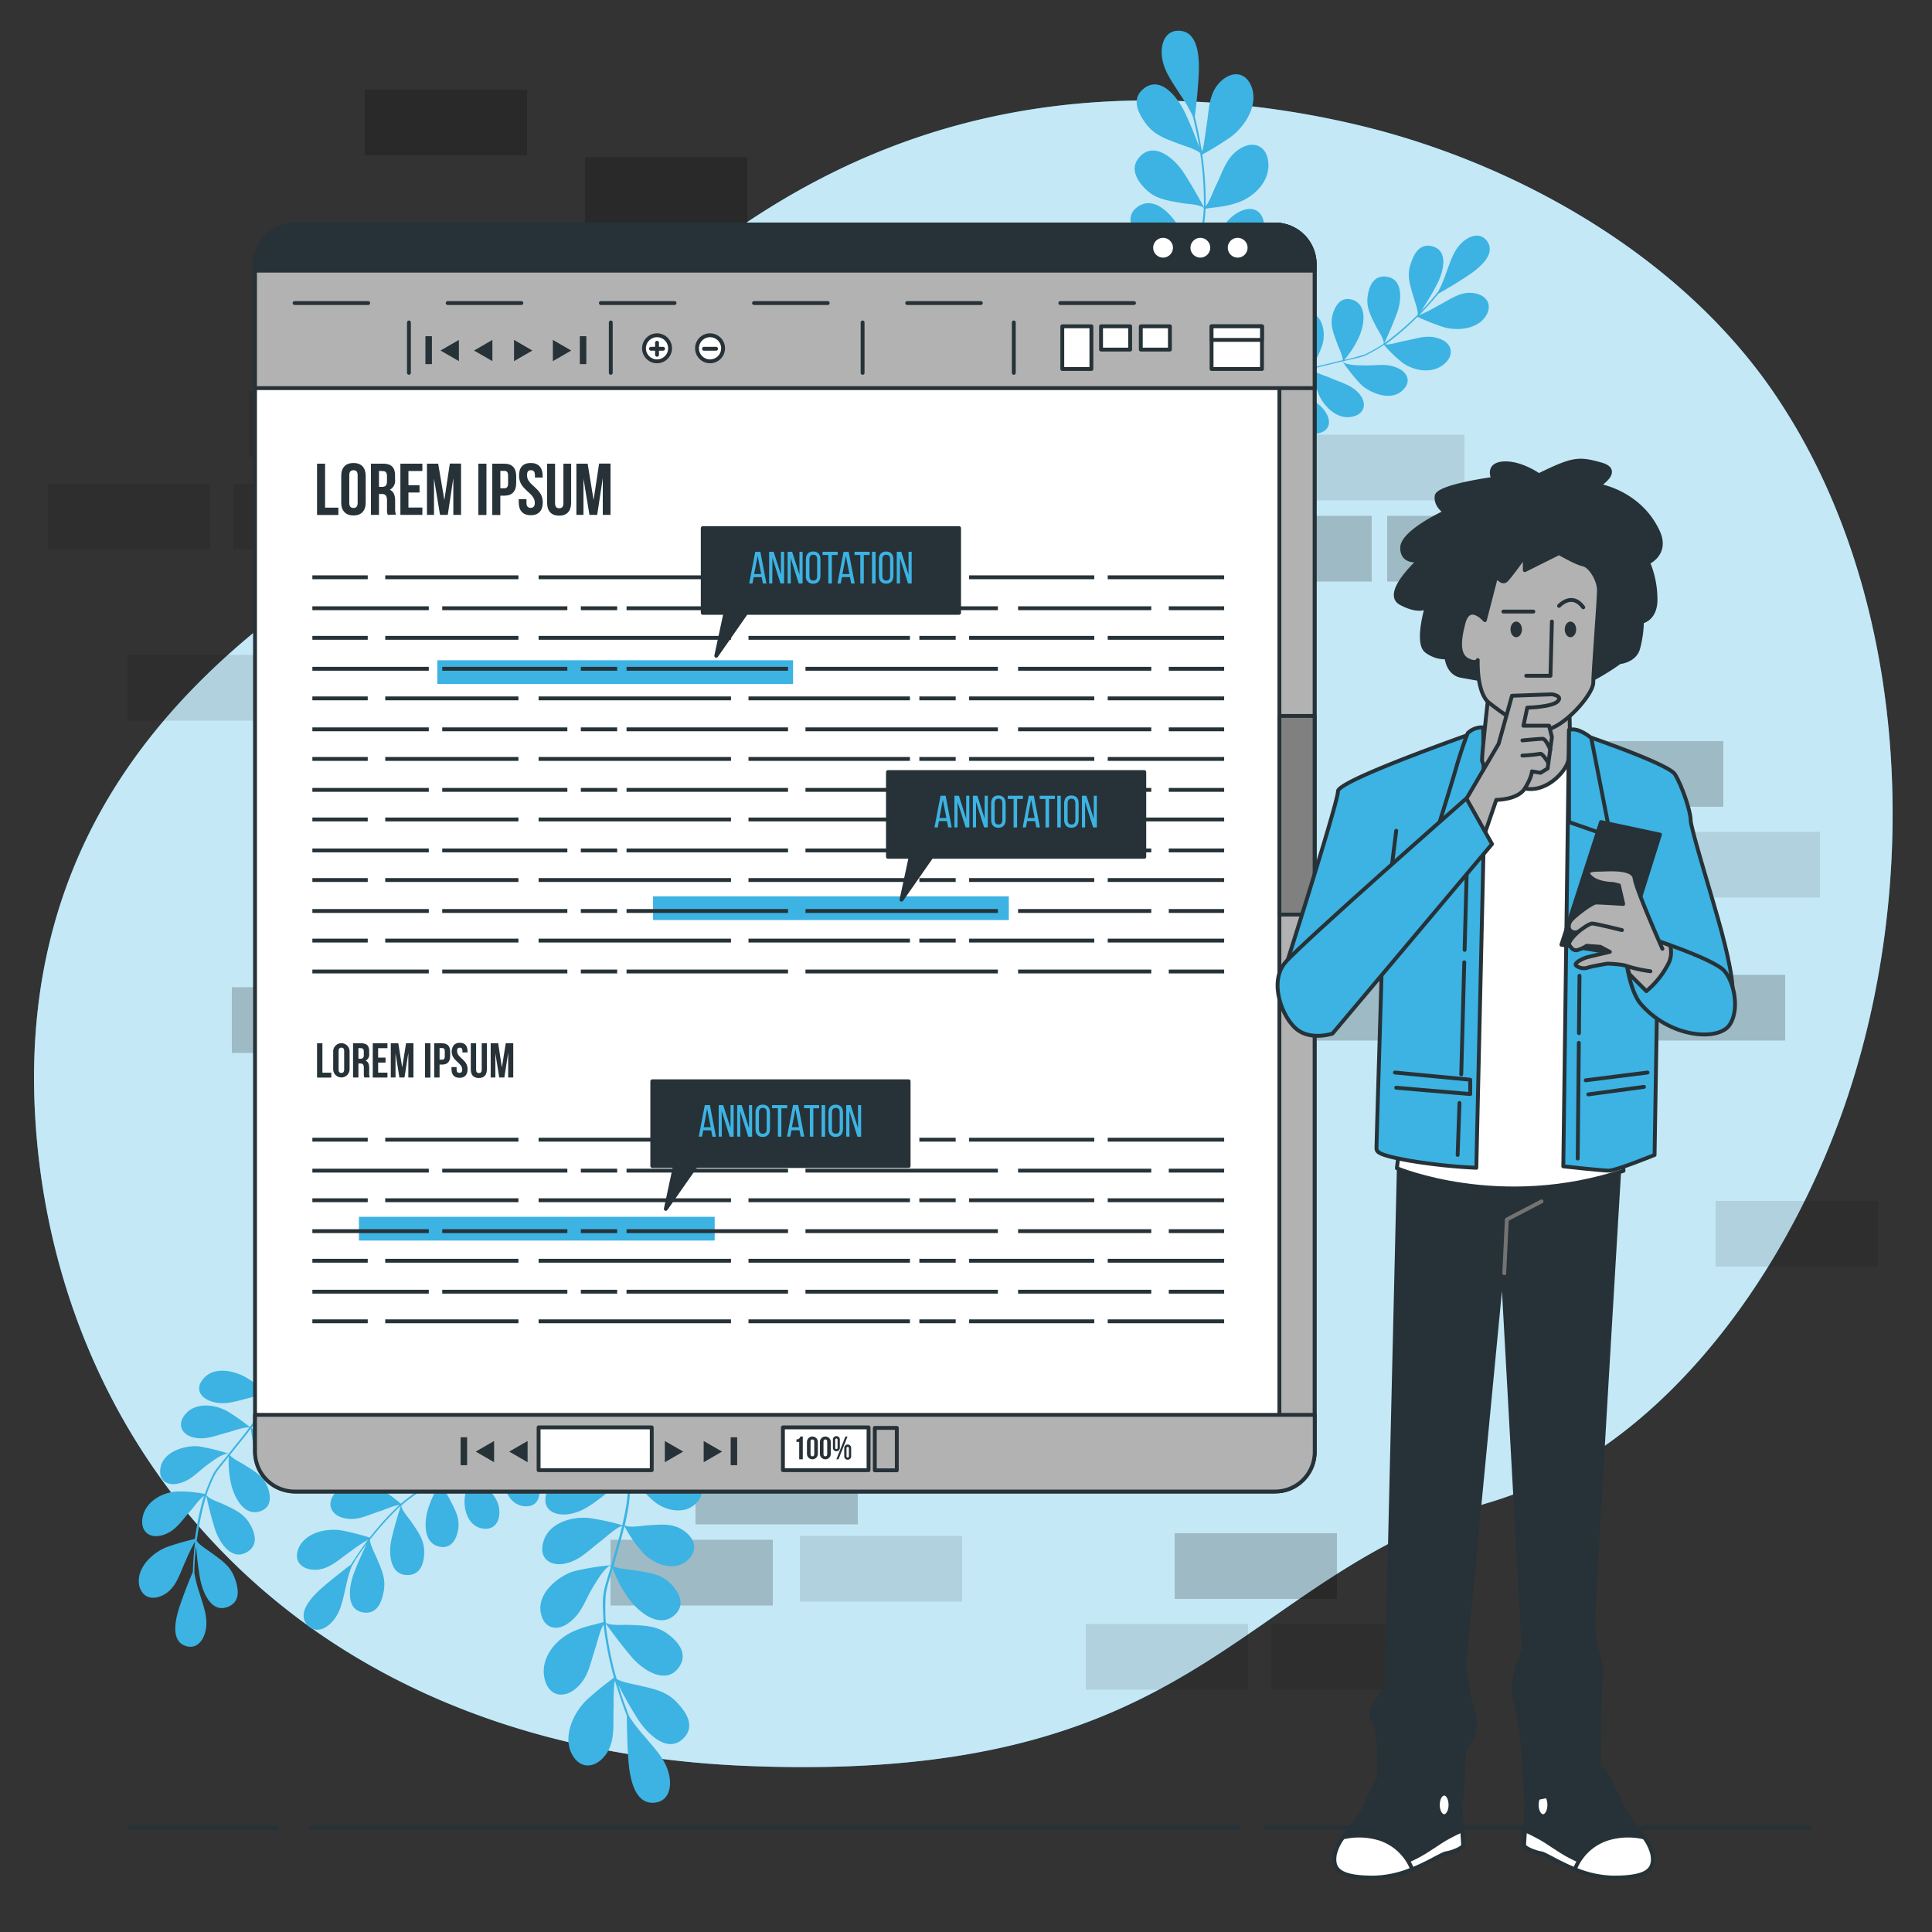 <?xml version="1.0" encoding="UTF-8"?>
<svg xmlns="http://www.w3.org/2000/svg" viewBox="0 0 500 500">
  <rect x="0" y="0" width="500" height="500" fill="#333333" stroke="none"/>
  <g id="freepik--background-simple--inject-50">
    <path d="M464.5,110.18q-2.38-4-5-7.91C436.33,67.93,396.44,44.44,357.2,33.82a231.88,231.88,0,0,0-52.71-7.7c-116.62-3.95-163.07,88-201.61,111.68S5,202,9,287s65.22,165,183.81,170,126.5-48.42,192.71-68.19c43.82-13.08,75-57.26,90.2-98.08C496.5,235.08,495.52,162.81,464.5,110.18Z" style="fill:#3CB3E2"></path>
    <path d="M464.5,110.18q-2.38-4-5-7.91C436.33,67.93,396.44,44.44,357.2,33.82a231.88,231.88,0,0,0-52.71-7.7c-116.62-3.95-163.07,88-201.61,111.68S5,202,9,287s65.22,165,183.81,170,126.5-48.42,192.71-68.19c43.82-13.08,75-57.26,90.2-98.08C496.5,235.08,495.52,162.81,464.5,110.18Z" style="fill:#fff;opacity:0.7"></path>
  </g>
  <g id="freepik--Floor--inject-50">
    <line x1="327" y1="473" x2="469" y2="473" style="fill:none;stroke:#263238;stroke-miterlimit:10"></line>
    <line x1="80" y1="473" x2="321" y2="473" style="fill:none;stroke:#263238;stroke-miterlimit:10"></line>
    <line x1="33" y1="473" x2="72" y2="473" style="fill:none;stroke:#263238;stroke-miterlimit:10"></line>
  </g>
  <g id="freepik--Bricks--inject-50">
    <rect x="420" y="252.29" width="42" height="17" style="opacity:0.2"></rect>
    <rect x="404" y="191.79" width="42" height="17" style="opacity:0.2"></rect>
    <rect x="252" y="251.79" width="42" height="17" style="opacity:0.2"></rect>
    <rect x="313" y="133.5" width="42" height="17" style="opacity:0.2"></rect>
    <rect x="359" y="133.5" width="42" height="17" style="opacity:0.2"></rect>
    <rect x="180" y="377.5" width="42" height="17" style="opacity:0.2"></rect>
    <rect x="158" y="398.5" width="42" height="17" style="opacity:0.2"></rect>
    <rect x="381" y="215.29" width="42" height="17" style="opacity:0.1"></rect>
    <rect x="444" y="310.79" width="42" height="17" style="opacity:0.1"></rect>
    <rect x="198" y="336.79" width="42" height="17" style="opacity:0.1"></rect>
    <rect x="246" y="336.79" width="42" height="17" style="opacity:0.1"></rect>
    <rect x="250" y="312.79" width="42" height="17" style="opacity:0.1"></rect>
    <rect x="429" y="215.29" width="42" height="17" style="opacity:0.1"></rect>
    <rect x="304" y="396.79" width="42" height="17" style="opacity:0.2"></rect>
    <rect x="281" y="420.29" width="42" height="17" style="opacity:0.1"></rect>
    <rect x="329" y="420.29" width="42" height="17" style="opacity:0.1"></rect>
    <rect x="100.39" y="185.2" width="42" height="17" style="opacity:0.2"></rect>
    <rect x="77.39" y="208.7" width="42" height="17" style="opacity:0.1"></rect>
    <rect x="125.39" y="208.7" width="42" height="17" style="opacity:0.1"></rect>
    <rect x="84" y="311.79" width="42" height="17" style="opacity:0.2"></rect>
    <rect x="270" y="230.5" width="42" height="17" style="opacity:0.1"></rect>
    <rect x="207" y="397.5" width="42" height="17" style="opacity:0.1"></rect>
    <rect x="337" y="112.5" width="42" height="17" style="opacity:0.1"></rect>
    <rect x="60" y="255.5" width="42" height="17" style="opacity:0.2"></rect>
    <rect x="84" y="234.5" width="42" height="17" style="opacity:0.1"></rect>
    <rect x="191" y="132.29" width="42" height="17" style="opacity:0.1"></rect>
    <rect x="337" y="252.29" width="42" height="17" style="opacity:0.2"></rect>
    <rect x="94.39" y="23.2" width="42" height="17" style="opacity:0.2"></rect>
    <rect x="12.39" y="125.2" width="42" height="17" style="opacity:0.1"></rect>
    <rect x="60.39" y="125.2" width="42" height="17" style="opacity:0.1"></rect>
    <rect x="64.39" y="101.2" width="42" height="17" style="opacity:0.1"></rect>
    <rect x="33" y="169.5" width="42" height="17" style="opacity:0.1"></rect>
    <rect x="151.39" y="40.7" width="42" height="17" style="opacity:0.2"></rect>
  </g>
  <g id="freepik--Plants--inject-50">
    <path d="M81.09,406.24c3.87.23,6.4-2.54,9.65-4.75a37.34,37.34,0,0,1,4.5-3c-1.5,2-3,4.21-4.42,6.43-2.32,1.72-5.14,4-7.22,5.77-2.95,2.55-6.75,6.63-4.17,9.74,1.9,2.3,4.6,1.37,6.46-.62,2.35-2.51,2.79-5.76,3.66-9.36a34.73,34.73,0,0,1,1.42-5c.08-.17.61-1,.69-1.16l0-.05h0c1-1.6,2.12-3.21,3.25-4.71-1.13,2.28-2.46,5.34-3.3,7.57-1.37,3.66-2.19,9.69,2.62,10.23,3.55.4,4.64-3,5.09-5.63.58-3.31-.63-5.64-2-8.88-.31-.72-1.58-3.17-1.58-4.32,0-.09.16-.27.21-.32a.46.46,0,0,1,.18-.06l-.1,0a76.14,76.14,0,0,1,7.08-7.85c.2-.19.41-.38.61-.55-.87,2.78-1.75,5.76-2.39,8.56-.82,3.57-.5,9.46,4.21,9.34,3.48-.08,4.19-3.28,4.24-5.82.06-3.22-1.54-5.32-3.46-8.14-.46-.69-2.38-2.81-2.46-4,0,0,0-.07.05-.07a.6.6,0,0,1,.16,0,.31.31,0,0,0-.08-.1,45.74,45.74,0,0,1,4.56-3.4,58,58,0,0,1,5.39-2.22,26.32,26.32,0,0,0-3.06,6.34c-1.11,3.35-1.49,9.15,2.84,10.06,3.2.67,4.48-2.1,4.86-4.5.49-3-.91-5.25-2.38-8.12-.33-.65-1.77-2.85-1.85-3.88,2.7-1.12,5.49-2.05,8.18-3.22a28.66,28.66,0,0,0-2.19,6.55c-.56,3.31.74,8.09,4.84,8.52,3,.31,4.14-2.12,4.06-4.45-.1-3-1.86-4.65-3.88-7.05-.49-.57-2.52-2.49-2.67-3.59,3.11-1.42,6.09-2.77,8.54-5.15,0,0,0,.09.06.1s0-.08,0-.1.13-.3.12-.14c0,2.45-.76,4.36-.94,7.07-.22,3.27,1.69,7.62,5.86,7.52,3.09-.08,3.63-3,3.1-5.27-.66-2.84-2.42-4.2-4.81-6.23-.6-.52-2.83-2.05-3.14-3.14a46.34,46.34,0,0,0,6.39-9.92l-.39-.09a44.64,44.64,0,0,1-6.36,9.79,51.46,51.46,0,0,0-3-6.58c-1.9-3.11-5.83-6.77-10-5-3.1,1.34-2.47,4.14-.65,6.09,2.31,2.46,5.38,3.05,8.94,4.11.8.25,3.64.81,4.57,1.48-2.27,2.4-5.36,3.7-8.41,5.09a49.45,49.45,0,0,0-3-6.5c-1.81-3.11-6-6.48-10.17-4.67-3,1.35-2.78,4.15-.89,6,2.38,2.35,5.23,2.53,8.74,3.55.84.24,4.14.83,5.11,1.64-2.51,1.11-5.28,2.05-7.88,3.09.14.18.23.34-.39-.25a53.94,53.94,0,0,0-5.4-5.21c-2.44-1.85-8.43-3.79-11.41-.29-2.2,2.58-.86,5,1.88,5.84,3.45,1.09,5.89-.13,9.62-.43,1-.08,4.4-.52,5.55.36,0,0,0,0,0,0-1.9.83-4.15,1.41-5.92,2.38a42.41,42.41,0,0,0-4.67,3.5,35.53,35.53,0,0,0-5.67-4.07c-3.55-1.9-8.87-2.08-11.61,1.61-2,2.72-.64,5.3,2.25,6.09,3.64,1,6.24-.65,9.92-1.81.76-.23,3.51-1.45,4.68-1.46-.08.1-.28.25-.42.39a74.6,74.6,0,0,0-7.2,8,69.54,69.54,0,0,0-7.18-1.83c-4.1-.71-9.72.62-11.31,4.79C76,404,78,406.06,81.09,406.24Z" style="fill:#3CB3E2"></path>
    <path d="M42.18,412.83c3.45-1.76,4.24-5.43,5.93-9A37.54,37.54,0,0,1,50.47,399c-.26,2.51-.5,5.18-.56,7.79-1.14,2.65-2.43,6-3.31,8.62-1.26,3.69-2.48,9.14,1.32,10.52,2.81,1,4.66-1.15,5.26-3.81.76-3.35-.5-6.38-1.57-9.93a33.63,33.63,0,0,1-1.29-5c0-.19,0-1.19,0-1.35v-.06h0c.06-1.89.21-3.84.42-5.71.18,2.54.57,5.85,1,8.21.66,3.84,3,9.46,7.43,7.49,3.26-1.45,2.48-4.94,1.55-7.43-1.17-3.15-3.4-4.55-6.24-6.64-.62-.46-3-1.94-3.54-2.93a.82.82,0,0,1,0-.38.44.44,0,0,1,.12-.14H51a77,77,0,0,1,2.14-10.35c.08-.26.17-.53.25-.78C54,390,54.77,393,55.63,395.7c1.1,3.5,4.35,8.42,8.35,5.94,3-1.83,2-4.95.72-7.18-1.58-2.8-4-3.8-7.1-5.27-.75-.35-3.48-1.22-4.16-2.23a.06.06,0,0,1,0-.09.49.49,0,0,1,.14-.06l-.12-.05a49.94,49.94,0,0,1,2.21-5.23c1-1.65,2.4-3.08,3.54-4.64a26.34,26.34,0,0,0,.56,7c.74,3.44,3.34,8.64,7.54,7.23,3.1-1,2.81-4.06,1.92-6.33-1.12-2.87-3.44-4.07-6.17-5.8-.6-.39-3-1.57-3.55-2.42,1.77-2.32,3.7-4.53,5.43-6.91a29,29,0,0,0,1.42,6.76c1.19,3.14,4.73,6.6,8.48,4.9,2.78-1.26,2.51-3.91,1.26-5.89-1.58-2.5-4-3.07-6.91-4.11-.72-.25-3.44-.88-4.12-1.75,2-2.81,3.85-5.48,4.77-8.77,0,0,.06.07.1.06s0-.06-.08-.08,0-.32,0-.17c1.21,2.12,1.54,4.14,2.76,6.58,1.46,2.92,5.3,5.72,8.85,3.51,2.63-1.63,1.61-4.44,0-6.11-2-2.11-4.21-2.4-7.31-2.94-.77-.14-3.47-.34-4.29-1.12a46.78,46.78,0,0,0,.5-11.79l-.39.11a44.42,44.42,0,0,1-.53,11.66,52.64,52.64,0,0,0-5.95-4.14c-3.2-1.72-8.45-2.89-11.15.79-2,2.72,0,4.82,2.52,5.58,3.24,1,6.19-.09,9.79-1,.82-.2,3.56-1.15,4.7-1.05-.75,3.22-2.76,5.91-4.69,8.64a50.15,50.15,0,0,0-5.84-4.1c-3.13-1.77-8.49-2.54-11.14,1.11-1.95,2.7-.3,5,2.27,5.63,3.24.82,5.8-.46,9.34-1.36.84-.22,4-1.38,5.24-1.17-1.61,2.23-3.53,4.44-5.24,6.65.21.09.37.18-.47,0a55.2,55.2,0,0,0-7.29-1.76c-3-.37-9.18,1-10,5.51-.6,3.34,1.77,4.74,4.57,4.1,3.54-.81,5-3.1,8.09-5.24.81-.57,3.53-2.67,5-2.5,0,0,0,0,0,0-1.22,1.68-2.87,3.31-3.91,5.05a42.28,42.28,0,0,0-2.25,5.38,35.3,35.3,0,0,0-7-.65c-4,.15-8.71,2.69-9.21,7.25-.36,3.37,2.13,4.9,5,4.13,3.65-1,5.06-3.72,7.65-6.58.53-.59,2.29-3,3.29-3.63a3.47,3.47,0,0,1-.16.55,74.78,74.78,0,0,0-2.16,10.57,71.61,71.61,0,0,0-7.11,2.05c-3.9,1.46-8.08,5.44-7.34,9.85C36.67,413.47,39.45,414.22,42.18,412.83Z" style="fill:#3CB3E2"></path>
    <path d="M162.69,382.24a58.6,58.6,0,0,0-4.37-12.18l-.62-.14a54,54,0,0,1,4.5,12.51c-3-.68-5.37-1.52-8.69-1.83-4.44-.41-10.92.77-12.2,6.21-.95,4,2.26,5.46,5.51,5.09,4.11-.46,6.94-3,10.58-5.76.83-.62,3.47-3,4.8-3.42.69,4-.28,8-1.15,12a62.82,62.82,0,0,0-8.55-1.85c-4.39-.49-10.81,1.2-12,6.59-.92,4,2,5.76,5.24,5.27,4.05-.63,6.32-3.3,9.89-6,.85-.64,3.85-3.45,5.35-3.82-.75,3.29-1.85,6.7-2.72,10,.27,0,.49,0-.55.21a64.45,64.45,0,0,0-9.07,1.49c-3.61,1-9.89,5.51-8.64,11,.93,4.06,4.27,4.5,7.12,2.44,3.6-2.6,4.18-5.89,6.62-9.77.65-1,2.72-4.71,4.42-5.2h0c-.58,2.48-1.66,5.11-2,7.57s0,4.77,0,7.15c-3,.86-4.92,1.08-8.16,2.59-4.47,2.1-8.54,7.2-6.92,12.58,1.2,4,4.74,4.52,7.63,2.26,3.65-2.85,3.94-6.61,5.49-11.07.32-.92,1.14-4.52,2-5.68a5.68,5.68,0,0,1,.08.7,91.53,91.53,0,0,0,2.62,13,86.21,86.21,0,0,0-7,5.71c-3.7,3.51-6.51,10-3.58,14.62,2.17,3.42,5.67,2.93,8.08.06,3-3.64,2.19-8.15,2.4-13,0-1-.05-5.17.34-6.63.91,3,1.91,6.09,3.09,9.07,0,3.53.14,7.95.38,11.31.34,4.77,1.58,11.49,6.52,11.23,3.66-.18,4.71-3.52,4.12-6.8-.74-4.15-3.62-7-6.52-10.46a43.63,43.63,0,0,1-3.85-5c-.1-.21-.55-1.36-.62-1.53s0-.06,0-.08h0c-.83-2.16-1.6-4.44-2.25-6.65,1.41,2.79,3.44,6.34,5,8.8,2.58,4,7.91,9.24,12,4.91,3-3.2.44-6.76-1.8-9.13-2.83-3-6-3.51-10.21-4.51-.93-.22-4.27-.77-5.4-1.61a1.21,1.21,0,0,1-.16-.45.75.75,0,0,1,.07-.22l-.12.06a91.76,91.76,0,0,1-2.53-12.7c0-.33-.07-.68-.09-1,2.09,2.89,4.38,5.94,6.66,8.61,2.91,3.42,8.93,7.43,12.26,2.71,2.46-3.48-.15-6.53-2.62-8.44-3.11-2.41-6.35-2.37-10.53-2.55-1-.05-4.5.28-5.76-.54a.07.07,0,0,1,0-.1l.13-.14h-.15a57.72,57.72,0,0,1,0-7c.31-2.33,1.24-4.62,1.77-6.92a32.61,32.61,0,0,0,4,7.65c2.48,3.54,7.9,8.16,12,4.56,3-2.65,1.22-5.93-.86-8.07-2.64-2.7-5.83-2.94-9.74-3.6-.87-.14-4.08-.35-5.15-1,.88-3.47,2-6.89,2.82-10.4a35,35,0,0,0,4.83,6.95c2.85,3,8.49,5.2,11.92,1.48,2.53-2.75,1-5.61-1.41-7.25-3-2.06-5.93-1.57-9.76-1.34-.93.06-4.3.65-5.48,0,.87-4.1,1.73-8,1.19-12.16,0,0,.11,0,.14,0s-.08-.05-.12-.05-.2-.34,0-.21c2.38,1.82,3.72,3.94,6.25,6.1,3.06,2.61,8.72,3.92,11.68-.26,2.18-3.09-.31-5.78-2.91-6.9-3.28-1.43-5.9-.7-9.65.16C167.12,381.67,164,382.74,162.69,382.24Z" style="fill:#3CB3E2"></path>
    <path d="M381.67,75.9c-3.64-.69-6.38,1.64-9.73,3.34a35.16,35.16,0,0,1-4.64,2.31c1.67-1.75,3.4-3.64,5-5.58,2.41-1.35,5.36-3.15,7.55-4.6,3.11-2.07,7.21-5.49,5.14-8.76-1.54-2.41-4.21-1.85-6.22-.18-2.53,2.09-3.34,5.13-4.6,8.45a32.28,32.28,0,0,1-1.95,4.55c-.1.15-.7.89-.8,1l0,0h0c-1.15,1.4-2.4,2.8-3.66,4.09,1.36-2,3-4.77,4.06-6.8,1.74-3.3,3.24-8.93-1.26-10-3.32-.81-4.77,2.29-5.52,4.73-1,3.07-.08,5.43.86,8.68.2.71,1.11,3.2,1,4.29,0,.08-.19.24-.24.28a.34.34,0,0,1-.17,0l.08.07a72.41,72.41,0,0,1-7.67,6.6c-.2.15-.43.3-.64.44,1.16-2.53,2.35-5.26,3.3-7.84,1.21-3.29,1.62-8.93-2.87-9.38-3.31-.34-4.38,2.61-4.73,5-.45,3,.82,5.24,2.3,8.15.36.7,1.92,3,1.85,4.12,0,0,0,.07,0,.06l-.15,0,.06.1a46.77,46.77,0,0,1-4.73,2.68,54.12,54.12,0,0,1-5.39,1.45,25.43,25.43,0,0,0,3.67-5.64c1.45-3,2.51-8.52-1.49-9.9-3-1-4.51,1.45-5.16,3.68-.83,2.83.24,5.1,1.29,8,.23.65,1.33,2.91,1.28,3.9-2.7.74-5.46,1.28-8.16,2.07a27.08,27.08,0,0,0,2.88-5.95c.93-3.08.27-7.77-3.57-8.68-2.84-.66-4.19,1.51-4.39,3.74-.26,2.82,1.2,4.64,2.83,7.16.4.61,2.1,2.67,2.1,3.73-3.12,1-6.12,1.9-8.73,3.86,0,0,0-.08-.05-.1s0,.08,0,.1-.15.27-.13.12c.32-2.32,1.25-4,1.75-6.61.6-3.07-.69-7.43-4.67-7.84-2.94-.3-3.81,2.43-3.58,4.63.3,2.78,1.79,4.28,3.82,6.5.51.56,2.44,2.29,2.6,3.36a44.82,44.82,0,0,0-7.26,8.65l.36.14a43,43,0,0,1,7.22-8.54,49.52,49.52,0,0,0,2.09,6.62c1.43,3.18,4.72,7.13,8.92,5.91,3.1-.9,2.84-3.63,1.34-5.7-1.89-2.62-4.74-3.55-8-5-.74-.32-3.37-1.21-4.17-2,2.45-2,5.54-2.87,8.6-3.82a47.24,47.24,0,0,0,2,6.53c1.34,3.17,5,6.89,9.1,5.66,3.06-.91,3.14-3.6,1.57-5.59-2-2.51-4.67-3-7.88-4.42-.77-.33-3.83-1.29-4.66-2.18,2.53-.75,5.27-1.31,7.86-2-.11-.18-.18-.34.35.3a50.38,50.38,0,0,0,4.5,5.59c2.09,2.06,7.54,4.62,10.79,1.66,2.41-2.19,1.42-4.64-1.07-5.78-3.15-1.46-5.62-.58-9.19-.75-.95,0-4.25,0-5.24-1,0,0,0,0,0,0,1.91-.56,4.11-.84,5.91-1.55a40.16,40.16,0,0,0,4.85-2.77A33.75,33.75,0,0,0,363,93.9c3.15,2.24,8.18,3,11.22-.12,2.25-2.34,1.25-5-1.39-6-3.35-1.39-6-.15-9.65.51-.75.14-3.51,1-4.62.83a5.13,5.13,0,0,1,.44-.32A71.44,71.44,0,0,0,366.83,82a69.09,69.09,0,0,0,6.59,2.61c3.81,1.17,9.31.58,11.32-3.19C386.23,78.63,384.56,76.43,381.67,75.9Z" style="fill:#3CB3E2"></path>
    <path d="M301.28,88.85A55.7,55.7,0,0,0,304,100.94l.56.22a52,52,0,0,1-2.76-12.43,60.15,60.15,0,0,0,8,2.78c4.16.93,10.46.59,12.34-4.43,1.38-3.71-1.49-5.45-4.62-5.5-4,0-7,2.07-10.75,4.2-.86.49-3.65,2.42-5,2.67-.17-3.87,1.23-7.54,2.55-11.25A59.29,59.29,0,0,0,312.24,80c4.11,1,10.41.16,12.23-4.8,1.35-3.67-1.24-5.72-4.34-5.64-3.92.11-6.4,2.37-10.12,4.51-.88.51-4.07,2.82-5.55,3,1.11-3,2.57-6.14,3.8-9.18-.26,0-.46-.08.54-.12a64.45,64.45,0,0,0,8.8-.33c3.55-.55,10.06-4,9.53-9.4-.39-4-3.51-4.79-6.47-3.18-3.73,2-4.68,5.1-7.46,8.49-.74.9-3.15,4.14-4.83,4.4,0,0,0,0,0,0,.84-2.28,2.19-4.65,2.81-6.95A49.92,49.92,0,0,0,312,54c3-.45,4.8-.43,8.06-1.48,4.51-1.45,9-5.8,8.09-11.11-.65-3.92-4-4.86-7-3.07-3.81,2.27-4.54,5.81-6.55,9.86-.42.83-1.63,4.15-2.57,5.15,0-.15,0-.44,0-.67A86.84,86.84,0,0,0,311.14,40a82.61,82.61,0,0,0,7.39-4.57c3.94-2.89,7.39-8.72,5.16-13.46-1.64-3.5-5-3.46-7.66-1-3.34,3.08-3.06,7.47-3.85,12-.16.92-.57,4.91-1.12,6.25-.5-2.93-1.08-6-1.84-9,.44-3.36.83-7.58,1-10.8.25-4.57-.11-11.1-4.84-11.45-3.49-.27-4.89,2.78-4.73,6,.21,4,2.6,7.06,4.93,10.72a39.43,39.43,0,0,1,3.05,5.24c.08.21.37,1.35.41,1.53l0,.07h0c.52,2.15,1,4.41,1.33,6.59-1-2.82-2.5-6.43-3.71-9-2-4.12-6.41-9.73-10.77-6.1-3.23,2.67-1.24,6.37.6,8.89,2.33,3.18,5.29,4.05,9.16,5.51.85.33,4,1.25,4.93,2.19.08.07.1.36.1.44a.53.53,0,0,1-.09.2l.12,0a87.75,87.75,0,0,1,.87,12.37c0,.31,0,.65,0,1-1.64-3-3.45-6.16-5.29-9-2.35-3.6-7.59-8.13-11.32-4.05-2.76,3-.64,6.22,1.47,8.33,2.67,2.67,5.75,3,9.7,3.7.95.16,4.31.28,5.4,1.2a.08.08,0,0,1,0,.1,1.1,1.1,0,0,1-.14.12l.14,0a54.76,54.76,0,0,1-.83,6.61c-.57,2.17-1.73,4.24-2.52,6.36a30.64,30.64,0,0,0-2.86-7.75c-1.93-3.65-6.52-8.7-10.82-5.78-3.17,2.16-1.87,5.49-.15,7.77,2.17,2.89,5.18,3.5,8.81,4.6.81.24,3.83.82,4.77,1.59-1.25,3.19-2.73,6.3-3.93,9.54a33.8,33.8,0,0,0-3.75-7.19c-2.35-3.16-7.44-6-11.14-2.84-2.74,2.3-1.59,5.22.46,7,2.57,2.32,5.44,2.21,9.11,2.45.88.06,4.16-.09,5.2.67-1.32,3.79-2.61,7.41-2.6,11.42,0,0-.09-.05-.13,0s.07,0,.11.06.15.34,0,.21c-2-2-3.06-4.2-5.21-6.56C293.5,79.35,288.28,77.42,285,81c-2.45,2.68-.4,5.53,1.93,6.91,2.94,1.75,5.51,1.38,9.18,1C297,88.86,300.11,88.22,301.28,88.85Z" style="fill:#3CB3E2"></path>
  </g>
  <g id="freepik--Screen--inject-50">
    <rect x="66" y="58.11" width="274.22" height="327.89" rx="10.5" style="fill:#fff;stroke:#263238;stroke-linecap:round;stroke-linejoin:round"></rect>
    <path d="M331.11,58.17V385.93a10.23,10.23,0,0,0,9.11-10.18V68.35A10.25,10.25,0,0,0,331.11,58.17Z" style="fill:#b2b2b2;stroke:#263238;stroke-linecap:round;stroke-linejoin:round"></path>
    <rect x="331.11" y="185.29" width="9.11" height="51.4" style="fill:gray;stroke:#263238;stroke-linecap:round;stroke-linejoin:round"></rect>
    <path d="M340.22,100.45V68.35A10.24,10.24,0,0,0,330,58.11H76.25A10.24,10.24,0,0,0,66,68.35v32.1Z" style="fill:#b2b2b2;stroke:#263238;stroke-linecap:round;stroke-linejoin:round"></path>
    <line x1="76.23" y1="78.43" x2="95.29" y2="78.43" style="fill:none;stroke:#263238;stroke-linecap:round;stroke-linejoin:round"></line>
    <line x1="115.86" y1="78.43" x2="134.93" y2="78.43" style="fill:none;stroke:#263238;stroke-linecap:round;stroke-linejoin:round"></line>
    <line x1="155.5" y1="78.43" x2="174.57" y2="78.43" style="fill:none;stroke:#263238;stroke-linecap:round;stroke-linejoin:round"></line>
    <line x1="195.14" y1="78.43" x2="214.21" y2="78.43" style="fill:none;stroke:#263238;stroke-linecap:round;stroke-linejoin:round"></line>
    <line x1="234.78" y1="78.43" x2="253.84" y2="78.43" style="fill:none;stroke:#263238;stroke-linecap:round;stroke-linejoin:round"></line>
    <line x1="274.41" y1="78.43" x2="293.48" y2="78.43" style="fill:none;stroke:#263238;stroke-linecap:round;stroke-linejoin:round"></line>
    <line x1="105.83" y1="83.45" x2="105.83" y2="96.49" style="fill:#fff;stroke:#263238;stroke-linecap:round;stroke-linejoin:round"></line>
    <line x1="158.07" y1="83.45" x2="158.07" y2="96.49" style="fill:#fff;stroke:#263238;stroke-linecap:round;stroke-linejoin:round"></line>
    <line x1="223.24" y1="83.45" x2="223.24" y2="96.49" style="fill:#fff;stroke:#263238;stroke-linecap:round;stroke-linejoin:round"></line>
    <line x1="262.37" y1="83.45" x2="262.37" y2="96.49" style="fill:#fff;stroke:#263238;stroke-linecap:round;stroke-linejoin:round"></line>
    <rect x="274.92" y="84.45" width="7.53" height="11.04" style="fill:#fff;stroke:#263238;stroke-linecap:round;stroke-linejoin:round"></rect>
    <rect x="313.55" y="84.45" width="13.05" height="11.04" style="fill:#fff;stroke:#263238;stroke-linecap:round;stroke-linejoin:round"></rect>
    <rect x="313.55" y="84.45" width="13.05" height="3.51" style="fill:#fff;stroke:#263238;stroke-linecap:round;stroke-linejoin:round"></rect>
    <rect x="284.95" y="84.45" width="7.53" height="6.02" style="fill:#fff;stroke:#263238;stroke-linecap:round;stroke-linejoin:round"></rect>
    <rect x="295.24" y="84.45" width="7.53" height="6.02" style="fill:#fff;stroke:#263238;stroke-linecap:round;stroke-linejoin:round"></rect>
    <rect x="110.1" y="87.01" width="1.68" height="7.22" style="fill:#263238"></rect>
    <polygon points="114.01 90.72 118.76 93.46 118.76 87.97 114.01 90.72" style="fill:#263238"></polygon>
    <rect x="150.06" y="87.01" width="1.68" height="7.22" transform="translate(301.8 181.24) rotate(180)" style="fill:#263238"></rect>
    <polygon points="147.83 90.72 143.08 93.46 143.08 87.97 147.83 90.72" style="fill:#263238"></polygon>
    <polygon points="122.68 90.72 127.43 93.46 127.43 87.97 122.68 90.72" style="fill:#263238"></polygon>
    <polygon points="137.78 90.72 133.03 93.46 133.03 87.97 137.78 90.72" style="fill:#263238"></polygon>
    <path d="M173.41,90.14A3.37,3.37,0,1,0,170,93.51,3.37,3.37,0,0,0,173.41,90.14Z" style="fill:#fff;stroke:#263238;stroke-linecap:round;stroke-linejoin:round"></path>
    <line x1="170.04" y1="88.7" x2="170.04" y2="91.82" style="fill:none;stroke:#263238;stroke-linecap:round;stroke-linejoin:round"></line>
    <line x1="171.6" y1="90.26" x2="168.47" y2="90.26" style="fill:none;stroke:#263238;stroke-linecap:round;stroke-linejoin:round"></line>
    <path d="M187.13,90.14a3.37,3.37,0,1,0-3.37,3.37A3.37,3.37,0,0,0,187.13,90.14Z" style="fill:#fff;stroke:#263238;stroke-linecap:round;stroke-linejoin:round"></path>
    <line x1="185.32" y1="90.26" x2="182.19" y2="90.26" style="fill:none;stroke:#263238;stroke-linecap:round;stroke-linejoin:round"></line>
    <path d="M340.22,70.05v-1.7A10.24,10.24,0,0,0,330,58.11H76.25A10.24,10.24,0,0,0,66,68.35v1.7Z" style="fill:#263238;stroke:#263238;stroke-linecap:round;stroke-linejoin:round"></path>
    <circle cx="301" cy="64.11" r="3.06" style="fill:#fff;stroke:#263238;stroke-linecap:round;stroke-linejoin:round"></circle>
    <circle cx="310.65" cy="64.11" r="3.06" style="fill:#fff;stroke:#263238;stroke-linecap:round;stroke-linejoin:round"></circle>
    <path d="M323.37,64.11a3.06,3.06,0,1,0-3.06,3.06A3.06,3.06,0,0,0,323.37,64.11Z" style="fill:#fff;stroke:#263238;stroke-linecap:round;stroke-linejoin:round"></path>
    <path d="M66,366.16v9.59A10.25,10.25,0,0,0,76.25,386H330a10.25,10.25,0,0,0,10.25-10.25v-9.59Z" style="fill:#b2b2b2;stroke:#263238;stroke-linecap:round;stroke-linejoin:round"></path>
    <rect x="119.21" y="371.97" width="1.68" height="7.22" style="fill:#263238"></rect>
    <polygon points="123.12 375.67 127.87 378.42 127.87 372.93 123.12 375.67" style="fill:#263238"></polygon>
    <rect x="189.09" y="371.97" width="1.68" height="7.22" transform="translate(379.87 751.16) rotate(180)" style="fill:#263238"></rect>
    <polygon points="186.86 375.67 182.11 378.42 182.11 372.93 186.86 375.67" style="fill:#263238"></polygon>
    <polygon points="131.79 375.67 136.54 378.42 136.54 372.93 131.79 375.67" style="fill:#263238"></polygon>
    <polygon points="176.81 375.67 172.06 378.42 172.06 372.93 176.81 375.67" style="fill:#263238"></polygon>
    <rect x="139.39" y="369.41" width="29.28" height="11.06" style="fill:#fff;stroke:#263238;stroke-linecap:round;stroke-linejoin:round"></rect>
    <rect x="202.62" y="369.41" width="22.16" height="11.06" style="fill:#fff;stroke:#263238;stroke-linecap:round;stroke-linejoin:round"></rect>
    <rect x="226.4" y="369.54" width="5.69" height="10.98" style="fill:#b2b2b2;stroke:#263238;stroke-linecap:round;stroke-linejoin:round"></rect>
    <path d="M206.14,372.5a.94.94,0,0,0,1-.74h.62v5.91h-.93v-4.51h-.72Z" style="fill:#263238"></path>
    <path d="M208.84,373.18a1.41,1.41,0,1,1,2.82,0v3.07a1.41,1.41,0,1,1-2.82,0Zm.93,3.13c0,.42.19.58.48.58s.48-.16.48-.58v-3.19c0-.43-.18-.59-.48-.59s-.48.16-.48.59Z" style="fill:#263238"></path>
    <path d="M212.19,373.18a1.41,1.41,0,1,1,2.82,0v3.07a1.41,1.41,0,1,1-2.82,0Zm.93,3.13c0,.42.18.58.48.58s.48-.16.48-.58v-3.19c0-.43-.19-.59-.48-.59s-.48.16-.48.59Z" style="fill:#263238"></path>
    <path d="M215.56,372.66a.9.9,0,1,1,1.79,0v1.94a.9.9,0,1,1-1.79,0Zm.59,2c0,.26.11.37.31.37s.3-.11.3-.37v-2c0-.26-.12-.37-.3-.37s-.31.11-.31.37Zm2.64-2.89h.55L217,377.67h-.55Zm-.3,3.06a.9.9,0,1,1,1.79,0v1.95a.9.9,0,1,1-1.79,0Zm.59,2c0,.26.11.37.31.37s.3-.11.3-.37v-2c0-.26-.12-.37-.3-.37s-.31.11-.31.37Z" style="fill:#263238"></path>
    <rect x="113.18" y="170.88" width="92.07" height="6.14" style="fill:#3CB3E2"></rect>
    <rect x="169.01" y="231.97" width="92.07" height="6.14" style="fill:#3CB3E2"></rect>
    <rect x="92.89" y="314.91" width="92.07" height="6.14" style="fill:#3CB3E2"></rect>
    <path d="M82.05,120h2.08v11.38h3.44v1.9H82.05Z" style="fill:#263238"></path>
    <path d="M88.31,123.16c0-2.13,1.12-3.34,3.17-3.34s3.16,1.21,3.16,3.34v6.9c0,2.13-1.12,3.34-3.16,3.34s-3.17-1.21-3.17-3.34Zm2.08,7c0,.94.42,1.3,1.09,1.3s1.08-.36,1.08-1.3V123c0-1-.42-1.31-1.08-1.31s-1.09.36-1.09,1.31Z" style="fill:#263238"></path>
    <path d="M100.35,133.25a4.15,4.15,0,0,1-.19-1.63v-2.09c0-1.23-.41-1.69-1.36-1.69h-.72v5.41H96V120h3.15c2.16,0,3.09,1,3.09,3.06v1a2.64,2.64,0,0,1-1.36,2.69c1,.44,1.38,1.44,1.38,2.83v2a3.88,3.88,0,0,0,.23,1.61Zm-2.27-11.38V126h.81c.78,0,1.26-.34,1.26-1.41v-1.31c0-.94-.33-1.36-1.07-1.36Z" style="fill:#263238"></path>
    <path d="M105.7,125.57h2.87v1.89H105.7v3.89h3.61v1.9h-5.69V120h5.69v1.9H105.7Z" style="fill:#263238"></path>
    <path d="M115,129.4l1.42-9.43h2.9v13.28h-2v-9.52l-1.44,9.52h-2l-1.56-9.39v9.39h-1.82V120h2.9Z" style="fill:#263238"></path>
    <path d="M123.8,120h2.09v13.28H123.8Z" style="fill:#263238"></path>
    <path d="M133.59,123.25V125c0,2.12-1,3.28-3.11,3.28h-1v5h-2.08V120h3.07C132.57,120,133.59,121.13,133.59,123.25Zm-4.1-1.38v4.49h1c.66,0,1-.3,1-1.25v-2c0-1-.36-1.25-1-1.25Z" style="fill:#263238"></path>
    <path d="M137.37,119.82c2,0,3.07,1.21,3.07,3.34v.42h-2V123c0-1-.38-1.31-1.05-1.31s-1,.36-1,1.31c0,2.73,4.08,3.24,4.08,7,0,2.13-1.06,3.34-3.11,3.34s-3.11-1.21-3.11-3.34v-.81h2v.95c0,.94.42,1.29,1.08,1.29s1.08-.35,1.08-1.29c0-2.74-4.08-3.25-4.08-7C134.29,121,135.34,119.82,137.37,119.82Z" style="fill:#263238"></path>
    <path d="M143.65,120v10.25c0,.94.41,1.28,1.08,1.28s1.08-.34,1.08-1.28V120h2v10.11c0,2.13-1.06,3.34-3.11,3.34s-3.11-1.21-3.11-3.34V120Z" style="fill:#263238"></path>
    <path d="M153.62,129.4l1.43-9.43H158v13.28h-2v-9.52l-1.45,9.52h-2L151,123.86v9.39h-1.83V120h2.91Z" style="fill:#263238"></path>
    <line x1="286.68" y1="149.4" x2="316.81" y2="149.4" style="fill:none;stroke:#263238;stroke-miterlimit:10"></line>
    <line x1="250.81" y1="149.4" x2="283.2" y2="149.4" style="fill:none;stroke:#263238;stroke-miterlimit:10"></line>
    <line x1="237.93" y1="149.4" x2="247.33" y2="149.4" style="fill:none;stroke:#263238;stroke-miterlimit:10"></line>
    <line x1="193.71" y1="149.4" x2="235.49" y2="149.4" style="fill:none;stroke:#263238;stroke-miterlimit:10"></line>
    <line x1="139.39" y1="149.4" x2="189.18" y2="149.4" style="fill:none;stroke:#263238;stroke-miterlimit:10"></line>
    <line x1="99.7" y1="149.4" x2="134.17" y2="149.4" style="fill:none;stroke:#263238;stroke-miterlimit:10"></line>
    <line x1="80.84" y1="149.4" x2="95.17" y2="149.4" style="fill:none;stroke:#263238;stroke-miterlimit:10"></line>
    <line x1="110.97" y1="157.41" x2="80.84" y2="157.41" style="fill:none;stroke:#263238;stroke-miterlimit:10"></line>
    <line x1="146.83" y1="157.41" x2="114.45" y2="157.41" style="fill:none;stroke:#263238;stroke-miterlimit:10"></line>
    <line x1="159.72" y1="157.41" x2="150.32" y2="157.41" style="fill:none;stroke:#263238;stroke-miterlimit:10"></line>
    <line x1="203.94" y1="157.41" x2="162.15" y2="157.41" style="fill:none;stroke:#263238;stroke-miterlimit:10"></line>
    <line x1="258.25" y1="157.41" x2="208.46" y2="157.41" style="fill:none;stroke:#263238;stroke-miterlimit:10"></line>
    <line x1="297.95" y1="157.41" x2="263.48" y2="157.41" style="fill:none;stroke:#263238;stroke-miterlimit:10"></line>
    <line x1="316.81" y1="157.41" x2="302.48" y2="157.41" style="fill:none;stroke:#263238;stroke-miterlimit:10"></line>
    <line x1="286.68" y1="165.07" x2="316.81" y2="165.07" style="fill:none;stroke:#263238;stroke-miterlimit:10"></line>
    <line x1="250.81" y1="165.07" x2="283.2" y2="165.07" style="fill:none;stroke:#263238;stroke-miterlimit:10"></line>
    <line x1="237.93" y1="165.07" x2="247.33" y2="165.07" style="fill:none;stroke:#263238;stroke-miterlimit:10"></line>
    <line x1="193.71" y1="165.07" x2="235.49" y2="165.07" style="fill:none;stroke:#263238;stroke-miterlimit:10"></line>
    <line x1="139.39" y1="165.07" x2="189.18" y2="165.07" style="fill:none;stroke:#263238;stroke-miterlimit:10"></line>
    <line x1="99.7" y1="165.07" x2="134.17" y2="165.07" style="fill:none;stroke:#263238;stroke-miterlimit:10"></line>
    <line x1="80.84" y1="165.07" x2="95.17" y2="165.07" style="fill:none;stroke:#263238;stroke-miterlimit:10"></line>
    <line x1="110.97" y1="173.08" x2="80.84" y2="173.08" style="fill:none;stroke:#263238;stroke-miterlimit:10"></line>
    <line x1="146.83" y1="173.08" x2="114.45" y2="173.08" style="fill:none;stroke:#263238;stroke-miterlimit:10"></line>
    <line x1="159.72" y1="173.08" x2="150.32" y2="173.08" style="fill:none;stroke:#263238;stroke-miterlimit:10"></line>
    <line x1="203.94" y1="173.08" x2="162.15" y2="173.08" style="fill:none;stroke:#263238;stroke-miterlimit:10"></line>
    <line x1="258.25" y1="173.08" x2="208.46" y2="173.08" style="fill:none;stroke:#263238;stroke-miterlimit:10"></line>
    <line x1="297.95" y1="173.08" x2="263.48" y2="173.08" style="fill:none;stroke:#263238;stroke-miterlimit:10"></line>
    <line x1="316.81" y1="173.08" x2="302.48" y2="173.08" style="fill:none;stroke:#263238;stroke-miterlimit:10"></line>
    <line x1="286.68" y1="180.74" x2="316.81" y2="180.74" style="fill:none;stroke:#263238;stroke-miterlimit:10"></line>
    <line x1="250.81" y1="180.74" x2="283.2" y2="180.74" style="fill:none;stroke:#263238;stroke-miterlimit:10"></line>
    <line x1="237.93" y1="180.74" x2="247.33" y2="180.74" style="fill:none;stroke:#263238;stroke-miterlimit:10"></line>
    <line x1="193.71" y1="180.74" x2="235.49" y2="180.74" style="fill:none;stroke:#263238;stroke-miterlimit:10"></line>
    <line x1="139.39" y1="180.74" x2="189.18" y2="180.74" style="fill:none;stroke:#263238;stroke-miterlimit:10"></line>
    <line x1="99.7" y1="180.74" x2="134.17" y2="180.74" style="fill:none;stroke:#263238;stroke-miterlimit:10"></line>
    <line x1="80.84" y1="180.74" x2="95.17" y2="180.74" style="fill:none;stroke:#263238;stroke-miterlimit:10"></line>
    <line x1="110.97" y1="188.75" x2="80.84" y2="188.75" style="fill:none;stroke:#263238;stroke-miterlimit:10"></line>
    <line x1="146.83" y1="188.75" x2="114.45" y2="188.75" style="fill:none;stroke:#263238;stroke-miterlimit:10"></line>
    <line x1="159.72" y1="188.75" x2="150.32" y2="188.75" style="fill:none;stroke:#263238;stroke-miterlimit:10"></line>
    <line x1="203.94" y1="188.75" x2="162.15" y2="188.75" style="fill:none;stroke:#263238;stroke-miterlimit:10"></line>
    <line x1="258.25" y1="188.75" x2="208.46" y2="188.75" style="fill:none;stroke:#263238;stroke-miterlimit:10"></line>
    <line x1="297.95" y1="188.75" x2="263.48" y2="188.75" style="fill:none;stroke:#263238;stroke-miterlimit:10"></line>
    <line x1="316.81" y1="188.75" x2="302.48" y2="188.75" style="fill:none;stroke:#263238;stroke-miterlimit:10"></line>
    <line x1="286.68" y1="196.41" x2="316.81" y2="196.41" style="fill:none;stroke:#263238;stroke-miterlimit:10"></line>
    <line x1="250.81" y1="196.41" x2="283.2" y2="196.41" style="fill:none;stroke:#263238;stroke-miterlimit:10"></line>
    <line x1="237.93" y1="196.41" x2="247.33" y2="196.41" style="fill:none;stroke:#263238;stroke-miterlimit:10"></line>
    <line x1="193.71" y1="196.41" x2="235.49" y2="196.41" style="fill:none;stroke:#263238;stroke-miterlimit:10"></line>
    <line x1="139.39" y1="196.41" x2="189.18" y2="196.41" style="fill:none;stroke:#263238;stroke-miterlimit:10"></line>
    <line x1="99.7" y1="196.41" x2="134.17" y2="196.41" style="fill:none;stroke:#263238;stroke-miterlimit:10"></line>
    <line x1="80.84" y1="196.41" x2="95.17" y2="196.41" style="fill:none;stroke:#263238;stroke-miterlimit:10"></line>
    <line x1="110.97" y1="204.42" x2="80.84" y2="204.42" style="fill:none;stroke:#263238;stroke-miterlimit:10"></line>
    <line x1="146.83" y1="204.42" x2="114.45" y2="204.42" style="fill:none;stroke:#263238;stroke-miterlimit:10"></line>
    <line x1="159.72" y1="204.42" x2="150.32" y2="204.42" style="fill:none;stroke:#263238;stroke-miterlimit:10"></line>
    <line x1="203.94" y1="204.42" x2="162.15" y2="204.42" style="fill:none;stroke:#263238;stroke-miterlimit:10"></line>
    <line x1="258.25" y1="204.42" x2="208.46" y2="204.42" style="fill:none;stroke:#263238;stroke-miterlimit:10"></line>
    <line x1="297.95" y1="204.42" x2="263.48" y2="204.42" style="fill:none;stroke:#263238;stroke-miterlimit:10"></line>
    <line x1="316.81" y1="204.42" x2="302.48" y2="204.42" style="fill:none;stroke:#263238;stroke-miterlimit:10"></line>
    <line x1="286.68" y1="212.08" x2="316.81" y2="212.08" style="fill:none;stroke:#263238;stroke-miterlimit:10"></line>
    <line x1="250.81" y1="212.08" x2="283.2" y2="212.08" style="fill:none;stroke:#263238;stroke-miterlimit:10"></line>
    <line x1="237.93" y1="212.08" x2="247.33" y2="212.08" style="fill:none;stroke:#263238;stroke-miterlimit:10"></line>
    <line x1="193.71" y1="212.08" x2="235.49" y2="212.08" style="fill:none;stroke:#263238;stroke-miterlimit:10"></line>
    <line x1="139.39" y1="212.08" x2="189.18" y2="212.08" style="fill:none;stroke:#263238;stroke-miterlimit:10"></line>
    <line x1="99.7" y1="212.08" x2="134.17" y2="212.08" style="fill:none;stroke:#263238;stroke-miterlimit:10"></line>
    <line x1="80.84" y1="212.08" x2="95.17" y2="212.08" style="fill:none;stroke:#263238;stroke-miterlimit:10"></line>
    <line x1="110.97" y1="220.09" x2="80.84" y2="220.09" style="fill:none;stroke:#263238;stroke-miterlimit:10"></line>
    <line x1="146.83" y1="220.09" x2="114.45" y2="220.09" style="fill:none;stroke:#263238;stroke-miterlimit:10"></line>
    <line x1="159.72" y1="220.09" x2="150.32" y2="220.09" style="fill:none;stroke:#263238;stroke-miterlimit:10"></line>
    <line x1="203.94" y1="220.09" x2="162.15" y2="220.09" style="fill:none;stroke:#263238;stroke-miterlimit:10"></line>
    <line x1="258.25" y1="220.09" x2="208.46" y2="220.09" style="fill:none;stroke:#263238;stroke-miterlimit:10"></line>
    <line x1="297.95" y1="220.09" x2="263.48" y2="220.09" style="fill:none;stroke:#263238;stroke-miterlimit:10"></line>
    <line x1="316.81" y1="220.09" x2="302.48" y2="220.09" style="fill:none;stroke:#263238;stroke-miterlimit:10"></line>
    <line x1="286.68" y1="227.75" x2="316.81" y2="227.75" style="fill:none;stroke:#263238;stroke-miterlimit:10"></line>
    <line x1="250.81" y1="227.75" x2="283.2" y2="227.75" style="fill:none;stroke:#263238;stroke-miterlimit:10"></line>
    <line x1="237.93" y1="227.75" x2="247.33" y2="227.75" style="fill:none;stroke:#263238;stroke-miterlimit:10"></line>
    <line x1="193.71" y1="227.75" x2="235.49" y2="227.75" style="fill:none;stroke:#263238;stroke-miterlimit:10"></line>
    <line x1="139.39" y1="227.75" x2="189.18" y2="227.75" style="fill:none;stroke:#263238;stroke-miterlimit:10"></line>
    <line x1="99.7" y1="227.75" x2="134.17" y2="227.75" style="fill:none;stroke:#263238;stroke-miterlimit:10"></line>
    <line x1="80.84" y1="227.75" x2="95.17" y2="227.75" style="fill:none;stroke:#263238;stroke-miterlimit:10"></line>
    <line x1="110.97" y1="235.76" x2="80.84" y2="235.76" style="fill:none;stroke:#263238;stroke-miterlimit:10"></line>
    <line x1="146.83" y1="235.76" x2="114.45" y2="235.76" style="fill:none;stroke:#263238;stroke-miterlimit:10"></line>
    <line x1="159.72" y1="235.76" x2="150.32" y2="235.76" style="fill:none;stroke:#263238;stroke-miterlimit:10"></line>
    <line x1="203.94" y1="235.76" x2="162.15" y2="235.76" style="fill:none;stroke:#263238;stroke-miterlimit:10"></line>
    <line x1="258.25" y1="235.76" x2="208.46" y2="235.76" style="fill:none;stroke:#263238;stroke-miterlimit:10"></line>
    <line x1="297.95" y1="235.76" x2="263.48" y2="235.76" style="fill:none;stroke:#263238;stroke-miterlimit:10"></line>
    <line x1="316.81" y1="235.76" x2="302.48" y2="235.76" style="fill:none;stroke:#263238;stroke-miterlimit:10"></line>
    <line x1="286.68" y1="243.42" x2="316.81" y2="243.42" style="fill:none;stroke:#263238;stroke-miterlimit:10"></line>
    <line x1="250.81" y1="243.42" x2="283.2" y2="243.42" style="fill:none;stroke:#263238;stroke-miterlimit:10"></line>
    <line x1="237.93" y1="243.42" x2="247.33" y2="243.42" style="fill:none;stroke:#263238;stroke-miterlimit:10"></line>
    <line x1="193.71" y1="243.42" x2="235.49" y2="243.42" style="fill:none;stroke:#263238;stroke-miterlimit:10"></line>
    <line x1="139.39" y1="243.42" x2="189.18" y2="243.42" style="fill:none;stroke:#263238;stroke-miterlimit:10"></line>
    <line x1="99.7" y1="243.42" x2="134.17" y2="243.42" style="fill:none;stroke:#263238;stroke-miterlimit:10"></line>
    <line x1="80.84" y1="243.42" x2="95.17" y2="243.42" style="fill:none;stroke:#263238;stroke-miterlimit:10"></line>
    <line x1="110.97" y1="251.42" x2="80.84" y2="251.42" style="fill:none;stroke:#263238;stroke-miterlimit:10"></line>
    <line x1="146.83" y1="251.42" x2="114.45" y2="251.42" style="fill:none;stroke:#263238;stroke-miterlimit:10"></line>
    <line x1="159.72" y1="251.42" x2="150.32" y2="251.42" style="fill:none;stroke:#263238;stroke-miterlimit:10"></line>
    <line x1="203.94" y1="251.42" x2="162.15" y2="251.42" style="fill:none;stroke:#263238;stroke-miterlimit:10"></line>
    <line x1="258.25" y1="251.42" x2="208.46" y2="251.42" style="fill:none;stroke:#263238;stroke-miterlimit:10"></line>
    <line x1="297.95" y1="251.42" x2="263.48" y2="251.42" style="fill:none;stroke:#263238;stroke-miterlimit:10"></line>
    <line x1="316.81" y1="251.42" x2="302.48" y2="251.42" style="fill:none;stroke:#263238;stroke-miterlimit:10"></line>
    <path d="M82.05,270h1.39v7.61h2.3v1.27H82.05Z" style="fill:#263238"></path>
    <path d="M86.23,272.1a2.12,2.12,0,1,1,4.24,0v4.62a2.12,2.12,0,1,1-4.24,0Zm1.4,4.71c0,.63.28.87.72.87s.72-.24.72-.87V272c0-.63-.28-.87-.72-.87s-.72.24-.72.87Z" style="fill:#263238"></path>
    <path d="M94.28,278.85a2.93,2.93,0,0,1-.12-1.09v-1.4c0-.82-.28-1.13-.92-1.13h-.48v3.62H91.37V270h2.1c1.45,0,2.07.67,2.07,2v.7a1.77,1.77,0,0,1-.91,1.8c.69.29.92,1,.92,1.89v1.37a2.8,2.8,0,0,0,.15,1.08Zm-1.52-7.61V274h.55c.52,0,.84-.23.84-.94v-.88c0-.63-.22-.91-.71-.91Z" style="fill:#263238"></path>
    <path d="M97.86,273.71h1.92V275H97.86v2.6h2.41v1.27h-3.8V270h3.8v1.27H97.86Z" style="fill:#263238"></path>
    <path d="M104.09,276.27l1-6.3H107v8.88h-1.32v-6.37l-1,6.37h-1.32l-1-6.28v6.28h-1.22V270h1.94Z" style="fill:#263238"></path>
    <path d="M110,270h1.39v8.88H110Z" style="fill:#263238"></path>
    <path d="M116.5,272.17v1.15c0,1.42-.68,2.19-2.08,2.19h-.66v3.34h-1.39V270h2C115.82,270,116.5,270.75,116.5,272.17Zm-2.74-.93v3h.66c.45,0,.69-.21.69-.84v-1.33c0-.64-.24-.84-.69-.84Z" style="fill:#263238"></path>
    <path d="M119,269.87c1.35,0,2,.81,2,2.23v.28h-1.32V272c0-.63-.25-.87-.7-.87s-.69.24-.69.87c0,1.83,2.72,2.17,2.72,4.71,0,1.42-.71,2.23-2.08,2.23s-2.08-.81-2.08-2.23v-.55h1.32v.64c0,.63.28.86.73.86s.72-.23.72-.86c0-1.83-2.73-2.17-2.73-4.71C117,270.68,117.67,269.87,119,269.87Z" style="fill:#263238"></path>
    <path d="M123.22,270v6.85c0,.63.28.86.73.86s.72-.23.72-.86V270H126v6.76c0,1.42-.71,2.23-2.08,2.23s-2.08-.81-2.08-2.23V270Z" style="fill:#263238"></path>
    <path d="M129.89,276.27l1-6.3h1.94v8.88h-1.31v-6.37l-1,6.37h-1.32l-1-6.28v6.28h-1.21V270h1.94Z" style="fill:#263238"></path>
    <line x1="286.68" y1="294.95" x2="316.81" y2="294.95" style="fill:none;stroke:#263238;stroke-miterlimit:10"></line>
    <line x1="250.81" y1="294.95" x2="283.2" y2="294.95" style="fill:none;stroke:#263238;stroke-miterlimit:10"></line>
    <line x1="237.93" y1="294.95" x2="247.33" y2="294.95" style="fill:none;stroke:#263238;stroke-miterlimit:10"></line>
    <line x1="193.71" y1="294.95" x2="235.49" y2="294.95" style="fill:none;stroke:#263238;stroke-miterlimit:10"></line>
    <line x1="139.39" y1="294.95" x2="189.18" y2="294.95" style="fill:none;stroke:#263238;stroke-miterlimit:10"></line>
    <line x1="99.7" y1="294.95" x2="134.17" y2="294.95" style="fill:none;stroke:#263238;stroke-miterlimit:10"></line>
    <line x1="80.84" y1="294.95" x2="95.17" y2="294.95" style="fill:none;stroke:#263238;stroke-miterlimit:10"></line>
    <line x1="110.97" y1="302.96" x2="80.84" y2="302.96" style="fill:none;stroke:#263238;stroke-miterlimit:10"></line>
    <line x1="146.83" y1="302.96" x2="114.45" y2="302.96" style="fill:none;stroke:#263238;stroke-miterlimit:10"></line>
    <line x1="159.72" y1="302.96" x2="150.32" y2="302.96" style="fill:none;stroke:#263238;stroke-miterlimit:10"></line>
    <line x1="203.94" y1="302.96" x2="162.15" y2="302.96" style="fill:none;stroke:#263238;stroke-miterlimit:10"></line>
    <line x1="258.25" y1="302.96" x2="208.46" y2="302.96" style="fill:none;stroke:#263238;stroke-miterlimit:10"></line>
    <line x1="297.95" y1="302.96" x2="263.48" y2="302.96" style="fill:none;stroke:#263238;stroke-miterlimit:10"></line>
    <line x1="316.81" y1="302.96" x2="302.48" y2="302.96" style="fill:none;stroke:#263238;stroke-miterlimit:10"></line>
    <line x1="286.68" y1="310.62" x2="316.81" y2="310.62" style="fill:none;stroke:#263238;stroke-miterlimit:10"></line>
    <line x1="250.81" y1="310.62" x2="283.2" y2="310.62" style="fill:none;stroke:#263238;stroke-miterlimit:10"></line>
    <line x1="237.93" y1="310.62" x2="247.33" y2="310.62" style="fill:none;stroke:#263238;stroke-miterlimit:10"></line>
    <line x1="193.71" y1="310.62" x2="235.49" y2="310.62" style="fill:none;stroke:#263238;stroke-miterlimit:10"></line>
    <line x1="139.39" y1="310.62" x2="189.18" y2="310.62" style="fill:none;stroke:#263238;stroke-miterlimit:10"></line>
    <line x1="99.7" y1="310.62" x2="134.17" y2="310.62" style="fill:none;stroke:#263238;stroke-miterlimit:10"></line>
    <line x1="80.84" y1="310.62" x2="95.17" y2="310.62" style="fill:none;stroke:#263238;stroke-miterlimit:10"></line>
    <line x1="110.97" y1="318.62" x2="80.84" y2="318.62" style="fill:none;stroke:#263238;stroke-miterlimit:10"></line>
    <line x1="146.83" y1="318.62" x2="114.45" y2="318.62" style="fill:none;stroke:#263238;stroke-miterlimit:10"></line>
    <line x1="159.72" y1="318.62" x2="150.32" y2="318.62" style="fill:none;stroke:#263238;stroke-miterlimit:10"></line>
    <line x1="203.94" y1="318.62" x2="162.15" y2="318.62" style="fill:none;stroke:#263238;stroke-miterlimit:10"></line>
    <line x1="258.25" y1="318.62" x2="208.46" y2="318.62" style="fill:none;stroke:#263238;stroke-miterlimit:10"></line>
    <line x1="297.95" y1="318.62" x2="263.48" y2="318.62" style="fill:none;stroke:#263238;stroke-miterlimit:10"></line>
    <line x1="316.81" y1="318.62" x2="302.48" y2="318.62" style="fill:none;stroke:#263238;stroke-miterlimit:10"></line>
    <line x1="286.68" y1="326.28" x2="316.81" y2="326.28" style="fill:none;stroke:#263238;stroke-miterlimit:10"></line>
    <line x1="250.81" y1="326.28" x2="283.2" y2="326.28" style="fill:none;stroke:#263238;stroke-miterlimit:10"></line>
    <line x1="237.93" y1="326.28" x2="247.33" y2="326.28" style="fill:none;stroke:#263238;stroke-miterlimit:10"></line>
    <line x1="193.71" y1="326.28" x2="235.49" y2="326.28" style="fill:none;stroke:#263238;stroke-miterlimit:10"></line>
    <line x1="139.39" y1="326.28" x2="189.18" y2="326.28" style="fill:none;stroke:#263238;stroke-miterlimit:10"></line>
    <line x1="99.7" y1="326.28" x2="134.17" y2="326.28" style="fill:none;stroke:#263238;stroke-miterlimit:10"></line>
    <line x1="80.84" y1="326.28" x2="95.17" y2="326.28" style="fill:none;stroke:#263238;stroke-miterlimit:10"></line>
    <line x1="110.97" y1="334.29" x2="80.84" y2="334.29" style="fill:none;stroke:#263238;stroke-miterlimit:10"></line>
    <line x1="146.83" y1="334.29" x2="114.45" y2="334.29" style="fill:none;stroke:#263238;stroke-miterlimit:10"></line>
    <line x1="159.72" y1="334.29" x2="150.32" y2="334.29" style="fill:none;stroke:#263238;stroke-miterlimit:10"></line>
    <line x1="203.94" y1="334.29" x2="162.15" y2="334.29" style="fill:none;stroke:#263238;stroke-miterlimit:10"></line>
    <line x1="258.25" y1="334.29" x2="208.46" y2="334.29" style="fill:none;stroke:#263238;stroke-miterlimit:10"></line>
    <line x1="297.95" y1="334.29" x2="263.48" y2="334.29" style="fill:none;stroke:#263238;stroke-miterlimit:10"></line>
    <line x1="316.81" y1="334.29" x2="302.48" y2="334.29" style="fill:none;stroke:#263238;stroke-miterlimit:10"></line>
    <line x1="286.68" y1="341.95" x2="316.81" y2="341.95" style="fill:none;stroke:#263238;stroke-miterlimit:10"></line>
    <line x1="250.81" y1="341.95" x2="283.2" y2="341.95" style="fill:none;stroke:#263238;stroke-miterlimit:10"></line>
    <line x1="237.93" y1="341.95" x2="247.33" y2="341.95" style="fill:none;stroke:#263238;stroke-miterlimit:10"></line>
    <line x1="193.71" y1="341.95" x2="235.49" y2="341.95" style="fill:none;stroke:#263238;stroke-miterlimit:10"></line>
    <line x1="139.39" y1="341.95" x2="189.18" y2="341.95" style="fill:none;stroke:#263238;stroke-miterlimit:10"></line>
    <line x1="99.7" y1="341.95" x2="134.17" y2="341.95" style="fill:none;stroke:#263238;stroke-miterlimit:10"></line>
    <line x1="80.84" y1="341.95" x2="95.17" y2="341.95" style="fill:none;stroke:#263238;stroke-miterlimit:10"></line>
  </g>
  <g id="freepik--Annotations--inject-50">
    <polygon points="248.21 136.68 181.87 136.68 181.87 158.6 187.75 158.6 185.37 169.71 193.12 158.6 248.21 158.6 248.21 136.68" style="fill:#263238;stroke:#263238;stroke-linecap:round;stroke-linejoin:round"></polygon>
    <path d="M195.05,149.36l-.32,1.65h-.84l1.57-8.2h1.32l1.57,8.2h-.91l-.32-1.65Zm.12-.79H197l-.92-4.73Z" style="fill:#3CB3E2"></path>
    <path d="M199.87,151h-.82v-8.2h1.16l1.9,5.92v-5.92h.81V151H202l-2.1-6.63Z" style="fill:#3CB3E2"></path>
    <path d="M204.66,151h-.82v-8.2H205l1.9,5.92v-5.92h.81V151h-1l-2.1-6.63Z" style="fill:#3CB3E2"></path>
    <path d="M208.57,144.79c0-1.25.63-2.06,1.88-2.06s1.88.81,1.88,2.06V149c0,1.24-.62,2.06-1.88,2.06a1.8,1.8,0,0,1-1.88-2.06Zm.91,4.28c0,.75.31,1.19,1,1.19s1-.44,1-1.19v-4.33c0-.73-.31-1.18-1-1.18s-1,.45-1,1.18Z" style="fill:#3CB3E2"></path>
    <path d="M214.38,151v-7.37h-1.51v-.83h3.92v.83h-1.51V151Z" style="fill:#3CB3E2"></path>
    <path d="M217.9,149.36l-.32,1.65h-.84l1.57-8.2h1.32l1.57,8.2h-.92l-.31-1.65Zm.11-.79h1.83l-.93-4.73Z" style="fill:#3CB3E2"></path>
    <path d="M222.65,151v-7.37h-1.51v-.83h3.92v.83h-1.51V151Z" style="fill:#3CB3E2"></path>
    <path d="M226.6,142.81V151h-.92v-8.2Z" style="fill:#3CB3E2"></path>
    <path d="M227.46,144.79c0-1.25.62-2.06,1.88-2.06s1.88.81,1.88,2.06V149c0,1.24-.62,2.06-1.88,2.06s-1.88-.82-1.88-2.06Zm.9,4.28c0,.75.32,1.19,1,1.19s1-.44,1-1.19v-4.33c0-.73-.31-1.18-1-1.18s-1,.45-1,1.18Z" style="fill:#3CB3E2"></path>
    <path d="M232.9,151h-.82v-8.2h1.16l1.89,5.92v-5.92h.81V151H235l-2.09-6.63Z" style="fill:#3CB3E2"></path>
    <polygon points="296.14 199.81 229.8 199.81 229.8 221.74 235.69 221.74 233.31 232.84 241.06 221.74 296.14 221.74 296.14 199.81" style="fill:#263238;stroke:#263238;stroke-linecap:round;stroke-linejoin:round"></polygon>
    <path d="M243,212.49l-.31,1.65h-.85l1.57-8.2h1.32l1.57,8.2h-.91l-.32-1.65Zm.12-.79h1.82L244,207Z" style="fill:#3CB3E2"></path>
    <path d="M247.81,214.14H247v-8.2h1.16l1.89,5.93v-5.93h.81v8.2h-.95l-2.09-6.63Z" style="fill:#3CB3E2"></path>
    <path d="M252.6,214.14h-.82v-8.2h1.16l1.89,5.93v-5.93h.81v8.2h-.95l-2.09-6.63Z" style="fill:#3CB3E2"></path>
    <path d="M256.51,207.92c0-1.25.62-2.06,1.87-2.06s1.88.81,1.88,2.06v4.24c0,1.24-.62,2.06-1.88,2.06s-1.87-.82-1.87-2.06Zm.9,4.29c0,.74.32,1.18,1,1.18s1-.44,1-1.18v-4.33c0-.74-.3-1.19-1-1.19s-1,.45-1,1.19Z" style="fill:#3CB3E2"></path>
    <path d="M262.32,214.14v-7.37h-1.51v-.83h3.92v.83h-1.51v7.37Z" style="fill:#3CB3E2"></path>
    <path d="M265.83,212.49l-.32,1.65h-.84l1.57-8.2h1.32l1.57,8.2h-.91l-.32-1.65Zm.12-.79h1.82l-.92-4.73Z" style="fill:#3CB3E2"></path>
    <path d="M270.58,214.14v-7.37h-1.51v-.83H273v.83h-1.51v7.37Z" style="fill:#3CB3E2"></path>
    <path d="M274.53,205.94v8.2h-.91v-8.2Z" style="fill:#3CB3E2"></path>
    <path d="M275.4,207.92c0-1.25.62-2.06,1.87-2.06s1.88.81,1.88,2.06v4.24c0,1.24-.62,2.06-1.88,2.06s-1.87-.82-1.87-2.06Zm.9,4.29c0,.74.31,1.18,1,1.18s1-.44,1-1.18v-4.33c0-.74-.3-1.19-1-1.19s-1,.45-1,1.19Z" style="fill:#3CB3E2"></path>
    <path d="M280.83,214.14H280v-8.2h1.16l1.9,5.93v-5.93h.8v8.2h-.95l-2.09-6.63Z" style="fill:#3CB3E2"></path>
    <polygon points="235.15 279.84 168.81 279.84 168.81 301.76 174.69 301.76 172.31 312.86 180.06 301.76 235.15 301.76 235.15 279.84" style="fill:#263238;stroke:#263238;stroke-linecap:round;stroke-linejoin:round"></polygon>
    <path d="M182,292.51l-.32,1.65h-.84L182.4,286h1.32l1.57,8.19h-.91l-.32-1.65Zm.12-.79h1.82L183,287Z" style="fill:#3CB3E2"></path>
    <path d="M186.81,294.16H186V286h1.16l1.9,5.92V286h.81v8.19h-1l-2.1-6.63Z" style="fill:#3CB3E2"></path>
    <path d="M191.6,294.16h-.82V286h1.16l1.9,5.92V286h.81v8.19h-1l-2.1-6.63Z" style="fill:#3CB3E2"></path>
    <path d="M195.52,287.94c0-1.25.62-2.06,1.87-2.06s1.88.81,1.88,2.06v4.24c0,1.24-.62,2.06-1.88,2.06s-1.87-.82-1.87-2.06Zm.9,4.29c0,.75.31,1.18,1,1.18s1-.43,1-1.18V287.9c0-.74-.3-1.19-1-1.19s-1,.45-1,1.19Z" style="fill:#3CB3E2"></path>
    <path d="M201.32,294.16V286.8h-1.51V286h3.92v.83h-1.51v7.36Z" style="fill:#3CB3E2"></path>
    <path d="M204.84,292.51l-.32,1.65h-.84l1.57-8.19h1.32l1.57,8.19h-.92l-.31-1.65Zm.11-.79h1.83l-.93-4.72Z" style="fill:#3CB3E2"></path>
    <path d="M209.59,294.16V286.8h-1.51V286H212v.83h-1.51v7.36Z" style="fill:#3CB3E2"></path>
    <path d="M213.54,286v8.19h-.92V286Z" style="fill:#3CB3E2"></path>
    <path d="M214.4,287.94c0-1.25.62-2.06,1.88-2.06s1.88.81,1.88,2.06v4.24c0,1.24-.62,2.06-1.88,2.06s-1.88-.82-1.88-2.06Zm.91,4.29c0,.75.31,1.18,1,1.18s1-.43,1-1.18V287.9c0-.74-.31-1.19-1-1.19s-1,.45-1,1.19Z" style="fill:#3CB3E2"></path>
    <path d="M219.84,294.16H219V286h1.16l1.89,5.92V286h.81v8.19h-.95l-2.09-6.63Z" style="fill:#3CB3E2"></path>
  </g>
  <g id="freepik--Character--inject-50">
    <path d="M357.86,458.34s-3.51,6.31-4.68,9.35-7,8.18-7.71,12.15,1.17,6.08,10,6.08,17.06-6.08,18.7-6.31,4.44-1.4,4.44-2.1-.93-13.56-.93-13.56S362.77,454.36,357.86,458.34Z" style="fill:#263238;stroke:#263238;stroke-linecap:round;stroke-linejoin:round"></path>
    <path d="M356.69,483.58c-6.47.83-9.87-.69-11.31-1.64.37,2.61,3,4,10.14,4,8.88,0,17.06-6.08,18.7-6.31s4.44-1.4,4.44-2.1c0-.24-.1-1.84-.24-3.86-1.12.5-2.47,1.15-4,2C370.25,478,365.81,482.42,356.69,483.58Z" style="fill:#fff;stroke:#263238;stroke-linecap:round;stroke-linejoin:round"></path>
    <path d="M357.16,475.87a18.15,18.15,0,0,0-9.59-.34,11.78,11.78,0,0,0-2.1,4.31c-.7,4,1.17,6.08,10,6.08a27.23,27.23,0,0,0,10-2.17A13.53,13.53,0,0,0,357.16,475.87Z" style="fill:#fff;stroke:#263238;stroke-linecap:round;stroke-linejoin:round"></path>
    <ellipse cx="373.75" cy="467.1" rx="1.64" ry="2.92" style="fill:#fff;stroke:#263238;stroke-linecap:round;stroke-linejoin:round"></ellipse>
    <path d="M415.23,458.34s3.51,6.31,4.68,9.35,7,8.18,7.71,12.15-1.17,6.08-10.05,6.08-17.07-6.08-18.7-6.31-4.44-1.4-4.44-2.1.93-13.56.93-13.56S410.32,454.36,415.23,458.34Z" style="fill:#263238;stroke:#263238;stroke-linecap:round;stroke-linejoin:round"></path>
    <path d="M416.4,483.58c6.47.83,9.87-.69,11.3-1.64-.37,2.61-3,4-10.13,4-8.88,0-17.07-6.08-18.7-6.31s-4.44-1.4-4.44-2.1c0-.24.1-1.84.24-3.86,1.12.5,2.46,1.15,4,2C402.84,478,407.28,482.42,416.4,483.58Z" style="fill:#fff;stroke:#263238;stroke-linecap:round;stroke-linejoin:round"></path>
    <path d="M415.93,475.87a18.11,18.11,0,0,1,9.58-.34,11.82,11.82,0,0,1,2.11,4.31c.7,4-1.17,6.08-10.05,6.08a27.23,27.23,0,0,1-10-2.17A13.53,13.53,0,0,1,415.93,475.87Z" style="fill:#fff;stroke:#263238;stroke-linecap:round;stroke-linejoin:round"></path>
    <path d="M397.7,467.1c0,1.62.73,2.92,1.64,2.92s1.63-1.3,1.63-2.92-.73-2.92-1.63-2.92S397.7,465.49,397.7,467.1Z" style="fill:#fff;stroke:#263238;stroke-linecap:round;stroke-linejoin:round"></path>
    <path d="M362.34,288.5,358.84,437s-5.5,5.5-3.5,8,1.5,14,1.5,14,4-1.5,7.5,0,14,6.5,14,6.5l.5-12.5s4-4,2.5-9.5-2.5-12-2.5-12l10-104,5.5,99.5s-3.5,8-2.5,12,2,9.5,2,9.5L395,465.82s8.31-1.3,10.75-2.57a55,55,0,0,0,8.06-5.75s0-20,.5-24-2-7-2-13,8-138.5,8-138.5l-59-.5Z" style="fill:#263238;stroke:#263238;stroke-linecap:round;stroke-linejoin:round"></path>
    <polyline points="389.3 329.51 389.97 315.61 398.95 310.92" style="fill:none;stroke:#737373;stroke-linecap:round;stroke-linejoin:round"></polyline>
    <path d="M387.1,188.62l-12.75,8.92L361.51,302.33s26.66,11.34,58.66.67L409.72,192.44l-2.55-3.18Z" style="fill:#fff;stroke:#263238;stroke-linecap:round;stroke-linejoin:round"></path>
    <path d="M384.65,188.54s-38.38,13.29-38.38,16.24-14.72,49.06-14.72,49.06,3,7.75,8.49,7.75a16.61,16.61,0,0,0,9.6-3.32l8.07-11.41s-1.48,49.08-1.48,50.19.37,1.85,8.49,3.32a145.51,145.51,0,0,0,17.35,1.85Z" style="fill:#3CB3E2;stroke:#263238;stroke-linecap:round;stroke-linejoin:round"></path>
    <line x1="358.34" y1="239" x2="361.34" y2="215" style="fill:none;stroke:#263238;stroke-linecap:round;stroke-linejoin:round"></line>
    <path d="M379.84,189.75s-1.5,3.75-3,9-6,19.5-6,19.5L384.09,213l-.25-24.75A5.27,5.27,0,0,0,379.84,189.75Z" style="fill:#3CB3E2;stroke:#263238;stroke-linecap:round;stroke-linejoin:round"></path>
    <path d="M385.39,178.21s-1.84,16.24-1.84,18.45,5.9,6.28,11.07,7.39,10-3.7,11.07-6.65.37-15.13.37-15.13S389.82,181.53,385.39,178.21Z" style="fill:#b2b2b2;stroke:#263238;stroke-linecap:round;stroke-linejoin:round"></path>
    <path d="M398.25,123s-4.73-3.38-9.19-3.07-2.6,4-2.6,4-14.34,1.91-14.66,4.46,2.23,4.14,2.23,4.14-11.15,5.1-11.15,9.24,4.46,3.19,4.46,3.19-9.56,8.6-4.78,11.15,6.69.95,6.69.95-2.87,9.56,0,11.48a8,8,0,0,0,5.1,1.59s.32,4.14,3.82,4.78,7.33,1.27,7.33,1.27,8.61,4.78,16.89,3.19,16.76-8,16.76-8,3.83-.31,4.78-3.5a28.4,28.4,0,0,0,1-7s3.82-.64,3.5-6.37a24.4,24.4,0,0,0-1.91-8.92s5.2-2.27,2.55-8c-4.79-10.31-15.44-11.93-15.44-11.93s6.38-3.89.65-5.48S407.14,118.65,398.25,123Z" style="fill:#263238;stroke:#263238;stroke-linecap:round;stroke-linejoin:round"></path>
    <path d="M384.28,160.49s-4.06-4.79-5.53.74-1.11,8.49,1.11,9.6,2.58,0,2.58,0-.37,8.49,2.95,11.07,9.6,7.38,14.4,7,12.54-9.22,12.54-12.18,1.48-21.4,1.48-24-2.21-6.27-4.06-6.64-6.27-2.95-6.27-2.95l-8.86,4.43v-3.69s-3.69,5.16-4.8,6.27-2.58-1.11-2.58-1.11Z" style="fill:#b2b2b2;stroke:#263238;stroke-linecap:round;stroke-linejoin:round"></path>
    <polyline points="401.63 160.86 401.26 174.89 394.99 174.89" style="fill:none;stroke:#263238;stroke-linecap:round;stroke-linejoin:round"></polyline>
    <ellipse cx="392.4" cy="162.89" rx="1.48" ry="2.03" style="fill:#263238"></ellipse>
    <ellipse cx="406.43" cy="162.89" rx="1.48" ry="2.03" style="fill:#263238"></ellipse>
    <line x1="389.08" y1="158.28" x2="396.83" y2="158.28" style="fill:none;stroke:#263238;stroke-linecap:round;stroke-linejoin:round"></line>
    <path d="M403.48,156.8s3.32-3.69,6.27.37" style="fill:none;stroke:#263238;stroke-linecap:round;stroke-linejoin:round"></path>
    <path d="M376.53,211.8l11.31-19.3,3.46-12.44,10.33-.37s2.95.37,1.48,1.84-7.85,1.61-7.85,1.61l-1,4.67h6.64l.74,2.95-1.11,8.12L398.68,200l-2.22-.37s0,1.47-1.84,4.43-7.38,2.95-7.38,2.95l-4.43,12.92Z" style="fill:#b2b2b2;stroke:#263238;stroke-linecap:round;stroke-linejoin:round"></path>
    <path d="M394,191.62s4.35-.43,5.22-.43,2,2.82,2,2.82" style="fill:none;stroke:#263238;stroke-linecap:round;stroke-linejoin:round"></path>
    <path d="M394,195.54a44.34,44.34,0,0,0,4.57-.44c.65-.22,2.17,2.39,2.17,2.39" style="fill:none;stroke:#263238;stroke-linecap:round;stroke-linejoin:round"></path>
    <path d="M379.49,206.63l6.64,11.81L344.84,267.5s-5.53,1.85-9.23-1.11-7.38-12.18-2.95-17.34S379.49,206.63,379.49,206.63Z" style="fill:#3CB3E2;stroke:#263238;stroke-linecap:round;stroke-linejoin:round"></path>
    <path d="M406.06,188.91l-1.48,112.94s10,1.11,11.81,1.11,11.81-4.06,11.81-4.06l.74-44.66s16.8,5.46,18.65,4.73.26-9.17-2-17.66-8.06-26.9-8.06-29.12-2.22-8.86-4.06-11.81S406.06,188.91,406.06,188.91Z" style="fill:#3CB3E2;stroke:#263238;stroke-linecap:round;stroke-linejoin:round"></path>
    <path d="M406.06,188.91l0,23.84,10.75,3.75-5-25.5S408.53,188.08,406.06,188.91Z" style="fill:#3CB3E2;stroke:#263238;stroke-linecap:round;stroke-linejoin:round"></path>
    <line x1="411.06" y1="283.23" x2="425.46" y2="281.28" style="fill:none;stroke:#263238;stroke-linecap:round;stroke-linejoin:round"></line>
    <line x1="426.39" y1="277.57" x2="410.38" y2="279.58" style="fill:none;stroke:#263238;stroke-linecap:round;stroke-linejoin:round"></line>
    <line x1="408.6" y1="269.89" x2="408.31" y2="299.83" style="fill:none;stroke:#263238;stroke-linecap:round;stroke-linejoin:round"></line>
    <line x1="408.77" y1="252.54" x2="408.63" y2="267.38" style="fill:none;stroke:#263238;stroke-linecap:round;stroke-linejoin:round"></line>
    <polyline points="361.01 277.57 380.49 279.43 380.49 283.14 361.34 281.5" style="fill:none;stroke:#263238;stroke-linecap:round;stroke-linejoin:round"></polyline>
    <line x1="378.95" y1="249.04" x2="378.17" y2="278.04" style="fill:none;stroke:#263238;stroke-linecap:round;stroke-linejoin:round"></line>
    <line x1="379.56" y1="226.57" x2="379.04" y2="245.83" style="fill:none;stroke:#263238;stroke-linecap:round;stroke-linejoin:round"></line>
    <line x1="377.71" y1="285.46" x2="377.24" y2="298.9" style="fill:none;stroke:#263238;stroke-linecap:round;stroke-linejoin:round"></line>
    <polygon points="414.34 212.75 404.09 244.5 419.84 247 429.59 216 414.34 212.75" style="fill:#263238;stroke:#263238;stroke-linecap:round;stroke-linejoin:round"></polygon>
    <path d="M421.07,250s1,6.84,3.55,9.8c7.52,8.77,20.09,9.75,23,5.43s.85-12.48-2.09-14.62c-4.59-3.34-18.28-7.68-18.28-7.68s-4.45.66-5.36,2.88A10.34,10.34,0,0,0,421.07,250Z" style="fill:#3CB3E2;stroke:#263238;stroke-linecap:round;stroke-linejoin:round"></path>
    <path d="M432.21,244.66c-2.72-1-5-1.73-5-1.73s-4.45.66-5.36,2.88a10.34,10.34,0,0,0-.79,4.19s.24.84.63,2.11l4.39,4.39a22.47,22.47,0,0,0,5.5-6.75A6.45,6.45,0,0,0,432.21,244.66Z" style="fill:#b2b2b2;stroke:#263238;stroke-linecap:round;stroke-linejoin:round"></path>
    <path d="M430.23,245.55s-6.82-15.3-7.19-18.25-7.38-2.22-8.86-2.22-4.43,0-2.58,1.85,5.9,1.84,5.9,1.84l1.48.37,1.1,4.8s-5.9-.37-7-.37-5.9,3.69-6.64,4.8-.74,2.95,1.47,2.95l.61-.22s-3,2.62-2.35,3.54,1,1.3,1.83,1.3a8.28,8.28,0,0,0,2.62-1.17l3.53.26,2.48,1.31s-5.1,1.17-6,1.43-3.4,1.44-2.75,2.1a3.23,3.23,0,0,0,3.14.52c1.18-.39,5-1,5-1s3.92.13,5.1.66a34.18,34.18,0,0,0,6,1.31" style="fill:#b2b2b2;stroke:#263238;stroke-linecap:round;stroke-linejoin:round"></path>
    <path d="M408.51,241.1s2.62-2.09,3.54-2.09,7.71,1.7,7.71,1.7" style="fill:none;stroke:#263238;stroke-linecap:round;stroke-linejoin:round"></path>
  </g>
</svg>
